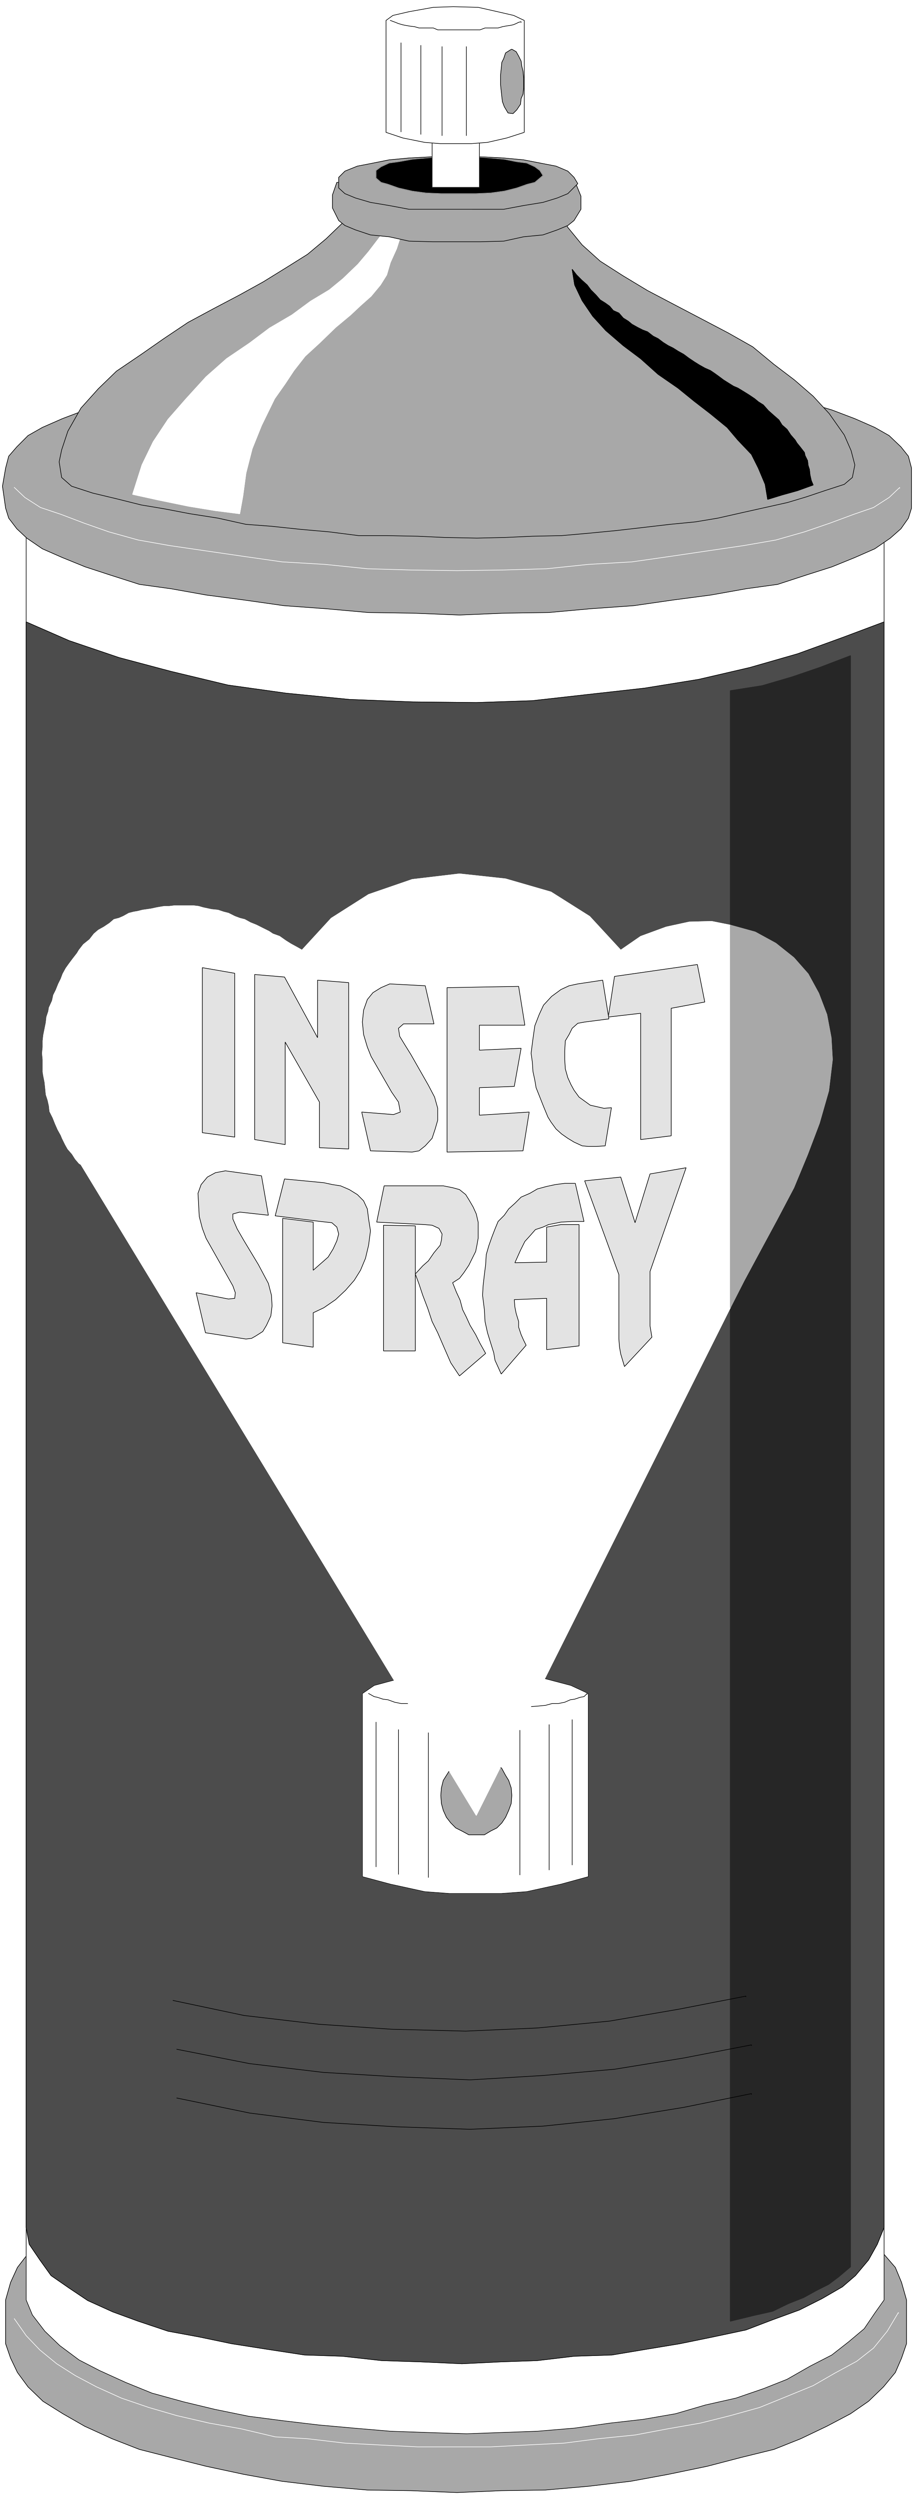 <svg width="1458.802" height="3989.578" viewBox="0 0 1094.102 2992.184" xmlns="http://www.w3.org/2000/svg"><rect x="0" y="0" width="1094.102" height="2992.184" fill="#808080" stroke="none"/><defs><clipPath id="a"><path d="M0 0h1094.102v2993H0Zm0 0"/></clipPath><clipPath id="b"><path d="M0 0h1094.102v2992.184H0Zm0 0"/></clipPath></defs><g clip-path="url(#a)"><path style="fill:#fff;fill-opacity:1;fill-rule:nonzero;stroke:none" d="M0 2992.184h1094.102V-.961H0Zm0 0"/></g><g clip-path="url(#b)"><path style="fill:#fff;fill-opacity:1;fill-rule:evenodd;stroke:#fff;stroke-width:.14;stroke-linecap:square;stroke-linejoin:bevel;stroke-miterlimit:10;stroke-opacity:1" d="M0 .5h210V575H0Zm0 0" transform="matrix(5.21 0 0 -5.21 0 2994.79)"/></g><path style="fill:#a8a8a8;fill-opacity:1;fill-rule:evenodd;stroke:#a8a8a8;stroke-width:.14;stroke-linecap:square;stroke-linejoin:bevel;stroke-miterlimit:10;stroke-opacity:1" d="M208.28 43.59v2.87l-1.14 4.02-1.43 3.45-2.72 3.16-3.43 3.16-4.15 3.01-5.44 3.02-6.01 2.73-6.15 2.15-7.58 2.59-7.72 1.58-9.02 2.15-8.58 1.15-10.01 1.15-9.59.58-10.15.57H94.41l-10.01-.57-9.73-.58-9.87-1.15-8.72-1.15-8.73-2.15-8.01-1.58-7.3-2.59-6.29-2.15-6.29-2.73-5.01-3.02-4.58-3.01-3.43-3.16-2.43-3.16-1.58-3.45-1.14-4.02V36.41l1.14-3.31 1.58-3.3 2.43-3.3 3.43-3.31 4.58-2.87 5.01-2.87 6.29-2.87 6.29-2.45 7.3-1.86 8.01-2.01 8.73-1.87 8.72-1.58 9.59-1.15L84.4 2.8l10.01-.15L105 2.22l10.16.43 10.15.15 9.87.86 9.73 1.15 8.58 1.58 9.02 1.87 7.72 2.01 7.58 1.86 6.15 2.45 6.01 2.87 5.44 2.87 4.15 2.87 3.43 3.31 2.72 3.3 1.43 3.3 1.14 3.31zm0 0" transform="matrix(5.21 0 0 -5.21 0 2994.79)"/><path style="fill:none;stroke:#000;stroke-width:.14;stroke-linecap:square;stroke-linejoin:bevel;stroke-miterlimit:10;stroke-opacity:1" d="M208.28 43.59v2.87l-1.14 4.02-1.43 3.45-2.72 3.16-3.43 3.16-4.15 3.01-5.44 3.02-6.01 2.73-6.15 2.15-7.58 2.59-7.72 1.58-9.02 2.15-8.58 1.15-10.01 1.15-9.59.58-10.15.57H94.41l-10.01-.57-9.73-.58-9.87-1.15-8.72-1.15-8.73-2.15-8.01-1.58-7.3-2.59-6.29-2.15-6.29-2.73-5.01-3.02-4.58-3.01-3.43-3.16-2.43-3.16-1.58-3.45-1.14-4.02V36.41l1.14-3.31 1.58-3.3 2.43-3.3 3.43-3.31 4.58-2.87 5.01-2.87 6.29-2.87 6.29-2.45 7.3-1.86 8.01-2.01 8.73-1.87 8.72-1.58 9.59-1.15L84.4 2.8l10.01-.15L105 2.22l10.16.43 10.15.15 9.87.86 9.73 1.15 8.58 1.58 9.02 1.87 7.72 2.01 7.58 1.86 6.15 2.45 6.01 2.87 5.44 2.87 4.15 2.87 3.43 3.31 2.72 3.3 1.43 3.3 1.14 3.31zm0 0" transform="matrix(5.21 0 0 -5.21 0 2994.79)"/><path style="fill:#fff;fill-opacity:1;fill-rule:evenodd;stroke:#fff;stroke-width:.14;stroke-linecap:square;stroke-linejoin:bevel;stroke-miterlimit:10;stroke-opacity:1" d="M6.01 463.12h197.12V46.46l-2.14-3.02-2.43-3.59-3.58-3.01-3.86-3.02-5.01-2.58-5.29-3.02-5.44-2.15-6.29-2.16-7.01-1.58-6.87-2.01-7.44-1.29-7.58-.86-8.15-1.15-8.59-.72-8.15-.29-8.15-.29-9.02.29-8.44.29-8.44.72-8.01.72-8.44 1-7.72 1.01-7.73 1.58-7.15 1.72-7.3 2.01-6 2.44-6.01 2.73-4.72 2.44-4.44 3.31-3.43 3.3-2.86 3.73-1.43 3.45zm0 0" transform="matrix(5.21 0 0 -5.21 0 2994.79)"/><path style="fill:none;stroke:#000;stroke-width:.14;stroke-linecap:square;stroke-linejoin:bevel;stroke-miterlimit:10;stroke-opacity:1" d="M6.01 463.12h197.12V46.46l-2.14-3.02-2.43-3.59-3.58-3.01-3.86-3.02-5.01-2.58-5.29-3.02-5.44-2.15-6.29-2.16-7.01-1.58-6.87-2.01-7.44-1.29-7.58-.86-8.15-1.15-8.59-.72-8.15-.29-8.15-.29-9.02.29-8.44.29-8.44.72-8.01.72-8.44 1-7.72 1.01-7.73 1.58-7.15 1.72-7.3 2.01-6 2.44-6.01 2.73-4.72 2.44-4.44 3.31-3.43 3.3-2.86 3.73-1.43 3.45zm0 0" transform="matrix(5.21 0 0 -5.21 0 2994.79)"/><path style="fill:#4c4c4c;fill-opacity:1;fill-rule:evenodd;stroke:#4c4c4c;stroke-width:.14;stroke-linecap:square;stroke-linejoin:bevel;stroke-miterlimit:10;stroke-opacity:1" d="m6.01 431.95 9.87-4.31 11.44-3.88 11.88-3.16 13.16-3.16 13.3-1.86 14.59-1.44 14.59-.57 14.59-.15 12.88.43 12.87 1.44 12.88 1.44 12.44 2.01 11.73 2.72 11.02 3.16 10.3 3.74 9.58 3.59V63.12l-1.57-3.88-2-3.59-3.01-3.59-3-2.58-4.72-2.73-5.15-2.59-6.3-2.3-6-2.29-7.44-1.58-7.73-1.58-7.87-1.3-7.72-1.29-8.73-.29-8.44-1-8.44-.29-8.87-.43-9.44.43-9.01.29-9.01 1-8.73.29-8.44 1.29-8.29 1.3-7.59 1.58-7.01 1.29-6.86 2.3-5.87 2.15-5.72 2.59-4.29 2.87-4.15 2.87-2.57 3.59-2.44 3.59-.71 3.88zm0 0" transform="matrix(5.21 0 0 -5.21 0 2994.79)"/><path style="fill:none;stroke:#000;stroke-width:.14;stroke-linecap:square;stroke-linejoin:bevel;stroke-miterlimit:10;stroke-opacity:1" d="m6.01 431.95 9.87-4.31 11.44-3.88 11.88-3.16 13.16-3.16 13.3-1.86 14.59-1.44 14.59-.57 14.59-.15 12.88.43 12.87 1.44 12.88 1.44 12.44 2.01 11.73 2.72 11.02 3.16 10.3 3.74 9.58 3.59V63.12l-1.57-3.88-2-3.59-3.01-3.59-3-2.58-4.72-2.73-5.15-2.59-6.3-2.3-6-2.29-7.44-1.58-7.73-1.58-7.87-1.3-7.72-1.29-8.73-.29-8.44-1-8.44-.29-8.87-.43-9.44.43-9.01.29-9.01 1-8.73.29-8.44 1.29-8.29 1.3-7.59 1.58-7.01 1.29-6.86 2.3-5.87 2.15-5.72 2.59-4.29 2.87-4.15 2.87-2.57 3.59-2.44 3.59-.71 3.88zm0 0" transform="matrix(5.21 0 0 -5.21 0 2994.79)"/><path style="fill:#262626;fill-opacity:1;fill-rule:evenodd;stroke:#262626;stroke-width:.14;stroke-linecap:square;stroke-linejoin:bevel;stroke-miterlimit:10;stroke-opacity:1" d="m167.8 416.15 7.3 1.15 6.86 2.01 6.3 2.15 7.15 2.73V54.07l-2.72-2.3-2.29-1.72-2.86-1.44-2.86-1.58-3.58-1.43-3.57-1.73-4.44-1-5.29-1.29zm0 0" transform="matrix(5.21 0 0 -5.21 0 2994.79)"/><path style="fill:none;stroke:#262626;stroke-width:.14;stroke-linecap:square;stroke-linejoin:bevel;stroke-miterlimit:10;stroke-opacity:1" d="m167.8 416.15 7.3 1.15 6.86 2.01 6.3 2.15 7.15 2.73V54.07l-2.72-2.3-2.29-1.72-2.86-1.44-2.86-1.58-3.58-1.43-3.57-1.73-4.44-1-5.29-1.29zm0 0" transform="matrix(5.21 0 0 -5.21 0 2994.79)"/><path style="fill:#fff;fill-opacity:1;fill-rule:evenodd;stroke:#fff;stroke-width:.14;stroke-linecap:square;stroke-linejoin:bevel;stroke-miterlimit:10;stroke-opacity:1" d="m83.26 185.78 2.71 1.86 5.87 1.58 9.01 1.58 7.73.43 8.87-.43 7.72-1.58 6.01-1.58 4-1.86v-42.09l-6.29-1.72-7.87-1.72-5.86-.43h-11.88l-5.72.43-7.87 1.72-6.43 1.72zm0 0" transform="matrix(5.21 0 0 -5.21 0 2994.79)"/><path style="fill:none;stroke:#000;stroke-width:.14;stroke-linecap:square;stroke-linejoin:bevel;stroke-miterlimit:10;stroke-opacity:1" d="m83.26 185.78 2.71 1.86 5.87 1.58 9.01 1.58 7.73.43 8.87-.43 7.72-1.58 6.01-1.58 4-1.86v-42.09l-6.29-1.72-7.87-1.72-5.86-.43h-11.88l-5.72.43-7.87 1.72-6.43 1.72zm0 0" transform="matrix(5.21 0 0 -5.21 0 2994.79)"/><path style="fill:none;stroke:#000;stroke-width:.14;stroke-linecap:square;stroke-linejoin:bevel;stroke-miterlimit:10;stroke-opacity:1" d="m84.69 185.78 1.28-.72.72-.15 1.29-.43 1.14-.14 1.57-.57 1.44-.29h1.71l1.72-.43 1.57-.15 1.86-.14 1.86-.29h1.86l2-.14h11.73l1.72.14h2l1.72.29 1.86.14 1.57.15 1.58.43h1.43l1.43.29 1.29.57 1 .14 1.28.43.86.15.72.72v-.15" transform="matrix(5.21 0 0 -5.21 0 2994.79)"/><path style="fill:#a8a8a8;fill-opacity:1;fill-rule:evenodd;stroke:#a8a8a8;stroke-width:.14;stroke-linecap:square;stroke-linejoin:bevel;stroke-miterlimit:10;stroke-opacity:1" d="m109.58 171.13 1.71-.29 1.43-.43 1.44-.72 1.14-1.15.86-1.58.71-1.15.58-1.72.14-1.72-.14-1.87-.58-1.58-.71-1.58-.86-1.29-1.14-1.15-1.44-.72-1.43-.86h-3.57l-1.58.86-1.43.72-1.14 1.15-1 1.29-.72 1.58-.43 1.58-.14 1.87.14 1.72.43 1.72.72 1.15 1 1.58 1.14 1.15 1.43.72 1.58.43zm0 0" transform="matrix(5.21 0 0 -5.21 0 2994.79)"/><path style="fill:none;stroke:#000;stroke-width:.14;stroke-linecap:square;stroke-linejoin:bevel;stroke-miterlimit:10;stroke-opacity:1" d="m109.58 171.13 1.71-.29 1.43-.43 1.44-.72 1.14-1.15.86-1.58.71-1.15.58-1.72.14-1.72-.14-1.87-.58-1.58-.71-1.58-.86-1.29-1.14-1.15-1.44-.72-1.43-.86h-3.57l-1.58.86-1.43.72-1.14 1.15-1 1.29-.72 1.58-.43 1.58-.14 1.87.14 1.72.43 1.72.72 1.15 1 1.58 1.14 1.15 1.43.72 1.58.43zm0 0" transform="matrix(5.21 0 0 -5.21 0 2994.79)"/><path style="fill:#fff;fill-opacity:1;fill-rule:evenodd;stroke:#fff;stroke-width:.14;stroke-linecap:square;stroke-linejoin:bevel;stroke-miterlimit:10;stroke-opacity:1" d="m18.6 307.28 90.83-149.51 58.37 116.62 5.01 13.5v70.24l-5.01 4.16-4.29.86-5.15-.14-5.29-1.15-5.87-2.15-4.58-3.16-7.15 7.75-8.87 5.6-10.44 3.02-10.59 1.15-10.87-1.29-10.01-3.45-8.59-5.46-6.72-7.32-1 .57-1.57.86-1.15.72-1.43 1.01-1.57.57-.86.58-1.43.71-1.43.72-1.43.58-1.29.71-1.15.29-1.14.43-1.43.72-1.14.29-1.29.43-1.43.14-.72.15-1.29.28-1 .29-1.14.14h-4.44l-1.14-.14h-1.14l-.86-.14-.86-.15-1.29-.28-1-.15-1-.14-1.15-.29-.85-.14-1.15-.29-1.29-.72-1-.43-1.14-.29-1-.86-1.29-.86-1.29-.72-1-.86-1-1.29-1.43-1.15-1-1.29-.43-.72-1-1.29-.86-1.15-.72-1.01-.71-1.29-.43-1.15-.57-1.15-.58-1.44-.57-1.14-.28-1.3-.72-1.58-.14-.86-.43-1.29-.14-1.29-.29-1.44-.29-1.44-.14-1.29v-1.44l-.14-1.43.14-1.44v-2.87l.14-.86.29-1.44.14-1.29.15-1.58.42-1.29.29-1.3.14-1.29.72-1.44.57-1.43.57-1.29.72-1.3.29-.71.71-1.44.57-1.01 1-1.15.72-1.14.86-1.01zm0 0" transform="matrix(5.21 0 0 -5.21 0 2994.79)"/><path style="fill:none;stroke:#fff;stroke-width:.14;stroke-linecap:square;stroke-linejoin:bevel;stroke-miterlimit:10;stroke-opacity:1" d="m18.6 307.28 90.83-149.51 58.37 116.62 5.01 13.5v70.24l-5.01 4.16-4.29.86-5.15-.14-5.29-1.15-5.87-2.15-4.58-3.16-7.15 7.75-8.87 5.6-10.44 3.02-10.59 1.15-10.87-1.29-10.01-3.45-8.59-5.46-6.72-7.32-1 .57-1.57.86-1.15.72-1.43 1.01-1.57.57-.86.58-1.43.71-1.43.72-1.43.58-1.29.71-1.15.29-1.14.43-1.43.72-1.14.29-1.29.43-1.43.14-.72.15-1.29.28-1 .29-1.14.14h-4.44l-1.14-.14h-1.14l-.86-.14-.86-.15-1.29-.28-1-.15-1-.14-1.15-.29-.85-.14-1.15-.29-1.29-.72-1-.43-1.14-.29-1-.86-1.29-.86-1.29-.72-1-.86-1-1.29-1.43-1.15-1-1.29-.43-.72-1-1.29-.86-1.15-.72-1.01-.71-1.29-.43-1.15-.57-1.15-.58-1.44-.57-1.14-.28-1.3-.72-1.58-.14-.86-.43-1.29-.14-1.29-.29-1.44-.29-1.44-.14-1.29v-1.44l-.14-1.43.14-1.44v-2.87l.14-.86.29-1.44.14-1.29.15-1.58.42-1.29.29-1.3.14-1.29.72-1.44.57-1.43.57-1.29.72-1.3.29-.71.71-1.44.57-1.01 1-1.15.72-1.14.86-1.01zm0 0" transform="matrix(5.21 0 0 -5.21 0 2994.79)"/><path style="fill:#a8a8a8;fill-opacity:1;fill-rule:evenodd;stroke:#a8a8a8;stroke-width:.14;stroke-linecap:square;stroke-linejoin:bevel;stroke-miterlimit:10;stroke-opacity:1" d="M167.8 274.39v87.9l5.72-1.58 4.72-2.58 4.15-3.31 3.29-3.73 2.43-4.45 1.86-4.89 1-5.31.29-5.03-.86-7.18-2.14-7.47-2.72-7.18-3.15-7.61-3.86-7.33-3.72-6.89-3.86-7.18zm0 0" transform="matrix(5.21 0 0 -5.21 0 2994.79)"/><path style="fill:none;stroke:#a8a8a8;stroke-width:.14;stroke-linecap:square;stroke-linejoin:bevel;stroke-miterlimit:10;stroke-opacity:1" d="M167.8 274.39v87.9l5.72-1.58 4.72-2.58 4.15-3.31 3.29-3.73 2.43-4.45 1.86-4.89 1-5.31.29-5.03-.86-7.18-2.14-7.47-2.72-7.18-3.15-7.61-3.86-7.33-3.72-6.89-3.86-7.18zm0 0" transform="matrix(5.21 0 0 -5.21 0 2994.79)"/><path style="fill:#e3e3e3;fill-opacity:1;fill-rule:evenodd;stroke:#e3e3e3;stroke-width:.14;stroke-linecap:square;stroke-linejoin:bevel;stroke-miterlimit:10;stroke-opacity:1" d="m142.19 282.01-7.86 21.54 8.29.86 3.29-10.48 3.44 11.2 8.29 1.43-8.29-23.84v-12.49l.43-2.59-6.3-6.75-.43 1.44-.43 1.43-.28 1.58-.15 1.87zm0 0" transform="matrix(5.21 0 0 -5.21 0 2994.79)"/><path style="fill:none;stroke:#000;stroke-width:.14;stroke-linecap:square;stroke-linejoin:bevel;stroke-miterlimit:10;stroke-opacity:1" d="m142.19 282.01-7.86 21.54 8.29.86 3.29-10.48 3.44 11.2 8.29 1.43-8.29-23.84v-12.49l.43-2.59-6.3-6.75-.43 1.44-.43 1.43-.28 1.58-.15 1.87zm0 0" transform="matrix(5.21 0 0 -5.21 0 2994.79)"/><path style="fill:#e3e3e3;fill-opacity:1;fill-rule:evenodd;stroke:#e3e3e3;stroke-width:.14;stroke-linecap:square;stroke-linejoin:bevel;stroke-miterlimit:10;stroke-opacity:1" d="m115.16 259.17-.58 1.29-.85 1.87-.29 1.72-.72 2.3-.71 2.3-.57 2.58-.15 2.73-.42 3.31.14 2.29.28 2.45.29 2.29.14 2.3.58 2.01.71 2.01.72 1.87.71 1.72 1.43 1.44 1 1.44 1.43 1.29 1.43 1.43 2.01.87 1.71 1 2.15.58 2 .43 2.15.28h2.43l2-8.76h-2.72l-2.57-.14-2.86-.57-1.29-.58-1.72-.57-1.14-1.3-1.29-1.43-1-2.01-1.29-2.88 7.3.15v8.04l3.29.58h4.15v-27.87l-7.44-.86v11.78l-7.44-.29.14-1.72.29-1.44.57-1.87v-1.29l.57-1.72.58-1.3.57-1.14zm0 0" transform="matrix(5.21 0 0 -5.21 0 2994.79)"/><path style="fill:none;stroke:#000;stroke-width:.14;stroke-linecap:square;stroke-linejoin:bevel;stroke-miterlimit:10;stroke-opacity:1" d="m115.16 259.17-.58 1.29-.85 1.87-.29 1.72-.72 2.3-.71 2.3-.57 2.58-.15 2.73-.42 3.31.14 2.29.28 2.45.29 2.29.14 2.3.58 2.01.71 2.01.72 1.87.71 1.72 1.43 1.44 1 1.44 1.43 1.29 1.43 1.43 2.01.87 1.71 1 2.15.58 2 .43 2.15.28h2.43l2-8.76h-2.72l-2.57-.14-2.86-.57-1.29-.58-1.72-.57-1.14-1.3-1.29-1.43-1-2.01-1.29-2.88 7.3.15v8.04l3.29.58h4.15v-27.87l-7.44-.86v11.78l-7.44-.29.14-1.72.29-1.44.57-1.87v-1.29l.57-1.72.58-1.3.57-1.14zm0 0" transform="matrix(5.21 0 0 -5.21 0 2994.79)"/><path style="fill:#e3e3e3;fill-opacity:1;fill-rule:evenodd;stroke:#e3e3e3;stroke-width:.14;stroke-linecap:square;stroke-linejoin:bevel;stroke-miterlimit:10;stroke-opacity:1" d="m86.55 294.07 1.71 8.33h13.59l2.15-.43 1.57-.43 1.43-1.15.72-1.15 1-1.72.71-1.58.43-1.87v-3.73l-.28-1.58-.29-1.44-.86-1.72-.71-1.44-1.15-1.72-1-1.3-1.57-1 .86-2.16.86-1.86.57-2.16.86-1.72.85-1.87 1.29-2.15 1-2.01 1.29-2.3-6.01-5.17-2 3.01-1.57 3.59-1.43 3.31-1.29 2.58-1 3.02-1.15 3.02-.86 2.58-.85 2.3 1.71 1.87 1.29 1.14 1.29 1.87 1.43 1.73.28 1.14.15 1.44-.72 1.29-1.57.72-1.72.15zm0 0" transform="matrix(5.21 0 0 -5.21 0 2994.79)"/><path style="fill:none;stroke:#000;stroke-width:.14;stroke-linecap:square;stroke-linejoin:bevel;stroke-miterlimit:10;stroke-opacity:1" d="m86.55 294.07 1.71 8.33h13.59l2.15-.43 1.57-.43 1.43-1.15.72-1.15 1-1.72.71-1.58.43-1.87v-3.73l-.28-1.58-.29-1.44-.86-1.72-.71-1.44-1.15-1.72-1-1.3-1.57-1 .86-2.16.86-1.86.57-2.16.86-1.72.85-1.87 1.29-2.15 1-2.01 1.29-2.3-6.01-5.17-2 3.01-1.57 3.59-1.43 3.31-1.29 2.58-1 3.02-1.15 3.02-.86 2.58-.85 2.3 1.71 1.87 1.29 1.14 1.29 1.87 1.43 1.73.28 1.14.15 1.44-.72 1.29-1.57.72-1.72.15zm0 0" transform="matrix(5.21 0 0 -5.21 0 2994.79)"/><path style="fill:#e3e3e3;fill-opacity:1;fill-rule:evenodd;stroke:#e3e3e3;stroke-width:.14;stroke-linecap:square;stroke-linejoin:bevel;stroke-miterlimit:10;stroke-opacity:1" d="M88.12 264.48v28.87l7.3-.14v-28.73Zm0 0" transform="matrix(5.21 0 0 -5.21 0 2994.79)"/><path style="fill:none;stroke:#000;stroke-width:.14;stroke-linecap:square;stroke-linejoin:bevel;stroke-miterlimit:10;stroke-opacity:1" d="M88.12 264.48v28.87l7.3-.14v-28.73Zm0 0" transform="matrix(5.21 0 0 -5.21 0 2994.79)"/><path style="fill:#e3e3e3;fill-opacity:1;fill-rule:evenodd;stroke:#e3e3e3;stroke-width:.14;stroke-linecap:square;stroke-linejoin:bevel;stroke-miterlimit:10;stroke-opacity:1" d="M64.95 266.35v28.58l7.01-.86v-11.06l3.43 3.02 1.14 1.86.86 1.87.43 1.58-.43 1.58-1.14 1.01-2.58.28-10.44 1.3 2.14 8.47 9.02-.86 2-.43 1.86-.29 2-.86 1.86-1.15 1.43-1.44.86-1.86.29-2.3.43-2.73-.43-3.3-.72-3.02-1.14-2.73-1.43-2.3-2.01-2.3-2.29-2.15-2.71-1.87-2.43-1.15v-7.9zm0 0" transform="matrix(5.21 0 0 -5.21 0 2994.79)"/><path style="fill:none;stroke:#000;stroke-width:.14;stroke-linecap:square;stroke-linejoin:bevel;stroke-miterlimit:10;stroke-opacity:1" d="M64.95 266.35v28.58l7.01-.86v-11.06l3.43 3.02 1.14 1.86.86 1.87.43 1.58-.43 1.58-1.14 1.01-2.58.28-10.44 1.3 2.14 8.47 9.02-.86 2-.43 1.86-.29 2-.86 1.86-1.15 1.43-1.44.86-1.86.29-2.3.43-2.73-.43-3.3-.72-3.02-1.14-2.73-1.43-2.3-2.01-2.3-2.29-2.15-2.71-1.87-2.43-1.15v-7.9zm0 0" transform="matrix(5.21 0 0 -5.21 0 2994.79)"/><path style="fill:#e3e3e3;fill-opacity:1;fill-rule:evenodd;stroke:#e3e3e3;stroke-width:.14;stroke-linecap:square;stroke-linejoin:bevel;stroke-miterlimit:10;stroke-opacity:1" d="m45.06 277.84 7.44-1.44 1.43.15.14 1.29-.57 1.58-1.29 2.3-4.86 8.62-.86 2.29-.71 2.73-.15 2.73-.14 2.59.72 2.01 1.43 1.72 1.86 1.01 2.28.43 8.3-1.15 1.58-9.05-6.59.72-1.57-.43v-1.15l1-2.3 1.58-2.73 3.29-5.46 2.29-4.31.71-2.72.14-2.45-.28-2.29-1-2.16-.86-1.43-1.58-1.01-1-.57-1.28-.15-9.3 1.44zm0 0" transform="matrix(5.21 0 0 -5.21 0 2994.79)"/><path style="fill:none;stroke:#000;stroke-width:.14;stroke-linecap:square;stroke-linejoin:bevel;stroke-miterlimit:10;stroke-opacity:1" d="m45.06 277.84 7.44-1.44 1.43.15.14 1.29-.57 1.58-1.29 2.3-4.86 8.62-.86 2.29-.71 2.73-.15 2.73-.14 2.59.72 2.01 1.43 1.72 1.86 1.01 2.28.43 8.3-1.15 1.58-9.05-6.59.72-1.57-.43v-1.15l1-2.3 1.58-2.73 3.29-5.46 2.29-4.31.71-2.72.14-2.45-.28-2.29-1-2.16-.86-1.43-1.58-1.01-1-.57-1.28-.15-9.3 1.44zm0 0" transform="matrix(5.21 0 0 -5.21 0 2994.79)"/><path style="fill:#e3e3e3;fill-opacity:1;fill-rule:evenodd;stroke:#e3e3e3;stroke-width:.14;stroke-linecap:square;stroke-linejoin:bevel;stroke-miterlimit:10;stroke-opacity:1" d="M147.2 313.03v29.01l-7.44-.86 1.43 9.33 19.03 2.73 1.71-8.61-7.72-1.44v-29.3zm0 0" transform="matrix(5.21 0 0 -5.21 0 2994.79)"/><path style="fill:none;stroke:#000;stroke-width:.14;stroke-linecap:square;stroke-linejoin:bevel;stroke-miterlimit:10;stroke-opacity:1" d="M147.2 313.03v29.01l-7.44-.86 1.43 9.33 19.03 2.73 1.71-8.61-7.72-1.44v-29.3zm0 0" transform="matrix(5.21 0 0 -5.21 0 2994.79)"/><path style="fill:#e3e3e3;fill-opacity:1;fill-rule:evenodd;stroke:#e3e3e3;stroke-width:.14;stroke-linecap:square;stroke-linejoin:bevel;stroke-miterlimit:10;stroke-opacity:1" d="m122.02 332.85.43 3.3.43 3.02 1 2.58 1 2.16 1.86 2.01 2.15 1.58 1.86.86 2 .43 5.72.86 1.43-8.9-5.57-.72-1.58-.29-1.29-1.15-.71-1.43-.86-1.44-.14-2.3v-2.01l.14-2.15.57-2.01.72-1.58.71-1.3 1.15-1.58 2.57-1.86 1.29-.29 1.86-.43 1.72.14-1.43-8.76-2.01-.14h-1.86l-1.43.14-1.86.86-1.43.87-1.43 1-1.28 1.15-1.15 1.58-.71 1.15-1.01 2.44-.85 2.15-.86 2.16-.29 1.72-.43 2.01-.14 2.16zm0 0" transform="matrix(5.21 0 0 -5.21 0 2994.79)"/><path style="fill:none;stroke:#000;stroke-width:.14;stroke-linecap:square;stroke-linejoin:bevel;stroke-miterlimit:10;stroke-opacity:1" d="m122.02 332.85.43 3.3.43 3.02 1 2.58 1 2.16 1.86 2.01 2.15 1.58 1.86.86 2 .43 5.72.86 1.43-8.9-5.57-.72-1.58-.29-1.29-1.15-.71-1.43-.86-1.44-.14-2.3v-2.01l.14-2.15.57-2.01.72-1.58.71-1.3 1.15-1.58 2.57-1.86 1.29-.29 1.86-.43 1.72.14-1.43-8.76-2.01-.14h-1.86l-1.43.14-1.86.86-1.43.87-1.43 1-1.28 1.15-1.15 1.58-.71 1.15-1.01 2.44-.85 2.15-.86 2.16-.29 1.72-.43 2.01-.14 2.16zm0 0" transform="matrix(5.21 0 0 -5.21 0 2994.79)"/><path style="fill:#e3e3e3;fill-opacity:1;fill-rule:evenodd;stroke:#e3e3e3;stroke-width:.14;stroke-linecap:square;stroke-linejoin:bevel;stroke-miterlimit:10;stroke-opacity:1" d="M102.71 310.16v37.77l16.45.29 1.43-8.91h-10.44v-5.74l9.58.43-1.57-8.76-8.01-.29v-6.32l11.44.72-1.43-8.91zm0 0" transform="matrix(5.21 0 0 -5.21 0 2994.79)"/><path style="fill:none;stroke:#000;stroke-width:.14;stroke-linecap:square;stroke-linejoin:bevel;stroke-miterlimit:10;stroke-opacity:1" d="M102.71 310.16v37.77l16.45.29 1.43-8.91h-10.44v-5.74l9.58.43-1.57-8.76-8.01-.29v-6.32l11.44.72-1.43-8.91zm0 0" transform="matrix(5.21 0 0 -5.21 0 2994.79)"/><path style="fill:#e3e3e3;fill-opacity:1;fill-rule:evenodd;stroke:#e3e3e3;stroke-width:.14;stroke-linecap:square;stroke-linejoin:bevel;stroke-miterlimit:10;stroke-opacity:1" d="m83.11 319.35 7.3-.58 1.57.58-.43 2.3-1.57 2.29-4.72 8.19-.86 2.15-.86 2.88-.28 2.87.28 2.73.86 2.44 1.29 1.58 1.86 1.15 2 .86 8.15-.43 2.01-8.76H92.7l-1.15-1.01.29-1.86 1.14-1.87 1.43-2.3 4.01-7.04 1.43-2.73.72-2.58v-2.73l-.58-2.01-.71-2.15-1.58-1.73-1.43-1.15-1.57-.28-9.58.28zm0 0" transform="matrix(5.21 0 0 -5.21 0 2994.79)"/><path style="fill:none;stroke:#000;stroke-width:.14;stroke-linecap:square;stroke-linejoin:bevel;stroke-miterlimit:10;stroke-opacity:1" d="m83.11 319.35 7.3-.58 1.57.58-.43 2.3-1.57 2.29-4.72 8.19-.86 2.15-.86 2.88-.28 2.87.28 2.73.86 2.44 1.29 1.58 1.86 1.15 2 .86 8.15-.43 2.01-8.76H92.7l-1.15-1.01.29-1.86 1.14-1.87 1.43-2.3 4.01-7.04 1.43-2.73.72-2.58v-2.73l-.58-2.01-.71-2.15-1.58-1.73-1.43-1.15-1.57-.28-9.58.28zm0 0" transform="matrix(5.21 0 0 -5.21 0 2994.79)"/><path style="fill:#e3e3e3;fill-opacity:1;fill-rule:evenodd;stroke:#e3e3e3;stroke-width:.14;stroke-linecap:square;stroke-linejoin:bevel;stroke-miterlimit:10;stroke-opacity:1" d="M58.51 313.03v37.92l6.86-.58 7.59-13.93v13.21l7.15-.57v-38.21l-6.72.29v10.49l-7.87 13.78v-23.55zm0 0" transform="matrix(5.21 0 0 -5.21 0 2994.79)"/><path style="fill:none;stroke:#000;stroke-width:.14;stroke-linecap:square;stroke-linejoin:bevel;stroke-miterlimit:10;stroke-opacity:1" d="M58.51 313.03v37.92l6.86-.58 7.59-13.93v13.21l7.15-.57v-38.21l-6.72.29v10.49l-7.87 13.78v-23.55zm0 0" transform="matrix(5.21 0 0 -5.21 0 2994.79)"/><path style="fill:#e3e3e3;fill-opacity:1;fill-rule:evenodd;stroke:#e3e3e3;stroke-width:.14;stroke-linecap:square;stroke-linejoin:bevel;stroke-miterlimit:10;stroke-opacity:1" d="M46.49 314.61v37.91l7.44-1.29V313.6zm0 0" transform="matrix(5.21 0 0 -5.21 0 2994.79)"/><path style="fill:none;stroke:#000;stroke-width:.14;stroke-linecap:square;stroke-linejoin:bevel;stroke-miterlimit:10;stroke-opacity:1" d="M46.49 314.61v37.91l7.44-1.29V313.6zm79.68-136.01v-33.33m-6.72 32.03v-33.17m12.01 35.61v-33.32M86.4 179.17v-33.18m5.15 31.46v-33.18m6.87 32.46v-33.18m-58.65-28.29 16.31-3.45 17.16-2.01 16.74-1.15 17.02-.43 16.45.72 16.6 1.58 15.88 2.73 15.45 3.01v-.14M40.63 104.05l16.73-3.3 16.88-2.01 16.88-1.01 16.88-.71 16.74 1 16.45 1.44 15.88 2.58 15.59 3.02v-.14M40.63 92.85l16.73-3.45 16.88-2.15 16.88-1.01 16.88-.57 16.74.72 16.45 1.72 15.88 2.59 15.59 3.16v-.15" transform="matrix(5.21 0 0 -5.21 0 2994.79)"/><path style="fill:#a8a8a8;fill-opacity:1;fill-rule:evenodd;stroke:#a8a8a8;stroke-width:.14;stroke-linecap:square;stroke-linejoin:bevel;stroke-miterlimit:10;stroke-opacity:1" d="M209.43 463.12v4.16l-.72 2.73-1.71 2.15-2.72 2.59-3.29 1.87-4.58 2.01-5.29 2.01-6.3 1.87-6.15 1.29-7.29 1.72-8.01 1.29-9.16 1.44-8.58.58-10.02.86-9.58.43-10.16.28H94.84l-10.15-.28-9.73-.43-9.73-.86-8.72-.58-9.16-1.44-7.58-1.43-7.73-1.58-6.15-1.29-6.29-1.87-5.29-2.01-4.58-2.01-3.29-1.87-2.58-2.59L2 470.01l-.71-2.73-.72-4.16.72-5.03.71-2.3 1.86-2.44 2.29-2.15 3.58-2.45 4.58-2.01 5.29-2.15 5.72-1.87 6.72-2.15 7.3-1.01 8.01-1.43 8.73-1.15 9.15-1.3 9.73-.71 9.73-.87 10.15-.14 10.73-.43 10.3.43 10.16.14 9.58.87 10.02.71 9.01 1.3 8.73 1.15 8.01 1.43 7.29 1.01 6.58 2.15 5.87 1.87 5.29 2.15 4.58 2.01 3.57 2.45 2.44 2.15 1.71 2.44.72 2.3zm0 0" transform="matrix(5.21 0 0 -5.21 0 2994.79)"/><path style="fill:none;stroke:#000;stroke-width:.14;stroke-linecap:square;stroke-linejoin:bevel;stroke-miterlimit:10;stroke-opacity:1" d="M209.43 463.12v4.16l-.72 2.73-1.71 2.15-2.72 2.59-3.29 1.87-4.58 2.01-5.29 2.01-6.3 1.87-6.15 1.29-7.29 1.72-8.01 1.29-9.16 1.44-8.58.58-10.02.86-9.58.43-10.16.28H94.84l-10.15-.28-9.73-.43-9.73-.86-8.72-.58-9.16-1.44-7.58-1.43-7.73-1.58-6.15-1.29-6.29-1.87-5.29-2.01-4.58-2.01-3.29-1.87-2.58-2.59L2 470.01l-.71-2.73-.72-4.16.72-5.03.71-2.3 1.86-2.44 2.29-2.15 3.58-2.45 4.58-2.01 5.29-2.15 5.72-1.87 6.72-2.15 7.3-1.01 8.01-1.43 8.73-1.15 9.15-1.3 9.73-.71 9.73-.87 10.15-.14 10.73-.43 10.3.43 10.16.14 9.58.87 10.02.71 9.01 1.3 8.73 1.15 8.01 1.43 7.29 1.01 6.58 2.15 5.87 1.87 5.29 2.15 4.58 2.01 3.57 2.45 2.44 2.15 1.71 2.44.72 2.3zm0 0" transform="matrix(5.21 0 0 -5.21 0 2994.79)"/><path style="fill:#a8a8a8;fill-opacity:1;fill-rule:evenodd;stroke:#a8a8a8;stroke-width:.14;stroke-linecap:square;stroke-linejoin:bevel;stroke-miterlimit:10;stroke-opacity:1" d="m14.16 465.13 2.29-2.01 4.86-1.58 5.44-1.3 5.72-1.43 5.15-.86 6.01-1.15 6.44-1.01 6.44-1.43 5.86-.44 6.72-.71 6.58-.58 6.73-.86h6.44l7.15-.14 6.29-.29 7.3-.14 6.29.14 6.44.29 6.72.14 6.44.57 6.01.58 6.29.72 6.15.72 5.87.57 5.15.86 5.72 1.29 5.15 1.15 5.15 1.15 4.29 1.29 4.29 1.44 4.44 1.44 1.86 1.58.57 2.87-.86 3.3-1.57 3.59-3.44 4.89-3.71 4.02-4.3 3.73-4.72 3.59-4.86 4.02-5.58 3.16-6.01 3.16-6.58 3.45-6.01 3.16-5.72 3.45-5.15 3.3-4.15 3.74-3.29 4.02-2.43 4.45H81.54l-3-3.59-3.58-3.45-4.29-3.59-4.58-2.87-5.58-3.45-5.44-3.01-6-3.16-5.87-3.16-5.58-3.74-5.15-3.59-5.72-3.88-4.15-4.02-4-4.45-3.01-5.31-1.43-4.31-.57-2.73zm0 0" transform="matrix(5.21 0 0 -5.21 0 2994.79)"/><path style="fill:none;stroke:#000;stroke-width:.14;stroke-linecap:square;stroke-linejoin:bevel;stroke-miterlimit:10;stroke-opacity:1" d="m14.16 465.13 2.29-2.01 4.86-1.58 5.44-1.3 5.72-1.43 5.15-.86 6.01-1.15 6.44-1.01 6.44-1.43 5.86-.44 6.72-.71 6.58-.58 6.73-.86h6.44l7.15-.14 6.29-.29 7.3-.14 6.29.14 6.44.29 6.72.14 6.44.57 6.01.58 6.29.72 6.15.72 5.87.57 5.15.86 5.72 1.29 5.15 1.15 5.15 1.15 4.29 1.29 4.29 1.44 4.44 1.44 1.86 1.58.57 2.87-.86 3.3-1.57 3.59-3.44 4.89-3.71 4.02-4.3 3.73-4.72 3.59-4.86 4.02-5.58 3.16-6.01 3.16-6.58 3.45-6.01 3.16-5.72 3.45-5.15 3.3-4.15 3.74-3.29 4.02-2.43 4.45H81.54l-3-3.59-3.58-3.45-4.29-3.59-4.58-2.87-5.58-3.45-5.44-3.01-6-3.16-5.87-3.16-5.58-3.74-5.15-3.59-5.72-3.88-4.15-4.02-4-4.45-3.01-5.31-1.43-4.31-.57-2.73zm0 0" transform="matrix(5.21 0 0 -5.21 0 2994.79)"/><path style="fill:#fff;fill-opacity:1;fill-rule:evenodd;stroke:#fff;stroke-width:.14;stroke-linecap:square;stroke-linejoin:bevel;stroke-miterlimit:10;stroke-opacity:1" d="m87.98 521.28-3.29-4.3-2.44-2.88-3.43-3.3-3.15-2.59-4.29-2.58-4.29-3.16-5.15-3.02-4.58-3.44-5.29-3.59-4.72-4.17-4.58-5.03-4.15-4.74-3.43-5.17-2.57-5.31-2.15-6.75 5.87-1.29 7-1.44 6.16-1.01 5.57-.71.72 4.02.72 5.31 1.43 5.6 2.14 5.32 3.01 6.17 2.43 3.45 2 3.02 2.58 3.3 3.29 3.02 3.71 3.59 3.44 2.87 2.29 2.15 2.43 2.16 2.14 2.58 1.44 2.3.85 2.87 1.43 3.16 1.01 3.16zm0 0" transform="matrix(5.21 0 0 -5.21 0 2994.79)"/><path style="fill:none;stroke:#fff;stroke-width:.14;stroke-linecap:square;stroke-linejoin:bevel;stroke-miterlimit:10;stroke-opacity:1" d="m87.98 521.28-3.29-4.3-2.44-2.88-3.43-3.3-3.15-2.59-4.29-2.58-4.29-3.16-5.15-3.02-4.58-3.44-5.29-3.59-4.72-4.17-4.58-5.03-4.15-4.74-3.43-5.17-2.57-5.31-2.15-6.75 5.87-1.29 7-1.44 6.16-1.01 5.57-.71.72 4.02.72 5.31 1.43 5.6 2.14 5.32 3.01 6.17 2.43 3.45 2 3.02 2.58 3.3 3.29 3.02 3.71 3.59 3.44 2.87 2.29 2.15 2.43 2.16 2.14 2.58 1.44 2.3.85 2.87 1.43 3.16 1.01 3.16zm0 0" transform="matrix(5.21 0 0 -5.21 0 2994.79)"/><path style="fill:none;stroke:#fff;stroke-width:.14;stroke-linecap:square;stroke-linejoin:bevel;stroke-miterlimit:10;stroke-opacity:1" d="m3.29 462.83 2.43-2.3 3.58-2.3 4.72-1.58 5.29-2.01 5.72-2.01 6.73-1.87 7.29-1.29 7.87-1.15 8.87-1.29 9.01-1.29 9.87-.58 9.73-1 10.01-.29 10.59-.14 10.44.14 10.16.29 9.58 1 10.02.58 9.01 1.29 8.73 1.29 7.86 1.15 7.44 1.29 6.58 1.87 5.87 2.01 5.43 2.01 4.58 1.58 3.58 2.3 2.43 2.3v-.14M3.29 42.15l2.72-3.88 3.15-3.3 3.86-3.16 4.29-2.73 4.86-2.58 5.73-2.59 6.29-2.15 6.44-1.87 7.44-1.72 7.29-1.3 7.87-1.86 7.44-.43 8.58-1.01 8.15-.43 8.59-.43h16.73l8.3.43 8.58.43 7.87 1.01 8.44.86 7.58 1.43 7.44 1.3 6.87 1.72 6.72 1.87 6.01 2.44 6.3 2.58 5 2.88 5.01 2.72 3.86 3.02 3.15 3.88 2.57 4.31v-.15" transform="matrix(5.21 0 0 -5.21 0 2994.79)"/><path style="fill:#a8a8a8;fill-opacity:1;fill-rule:evenodd;stroke:#a8a8a8;stroke-width:.14;stroke-linecap:square;stroke-linejoin:bevel;stroke-miterlimit:10;stroke-opacity:1" d="m132.18 532.92 1.29-3.16v-3.02l-1.58-2.58-1.43-1.15-2.43-1.01-3.29-1.15-4.43-.43-4.58-1-5.44-.15H99.56l-5.57.15-4.58 1-4.29.43-3.44 1.15-2.43 1.01-1.43 1.15-1.43 2.87v3.02l1 2.87zm0 0" transform="matrix(5.21 0 0 -5.21 0 2994.79)"/><path style="fill:none;stroke:#000;stroke-width:.14;stroke-linecap:square;stroke-linejoin:bevel;stroke-miterlimit:10;stroke-opacity:1" d="m132.18 532.92 1.29-3.16v-3.02l-1.58-2.58-1.43-1.15-2.43-1.01-3.29-1.15-4.43-.43-4.58-1-5.44-.15H99.56l-5.57.15-4.58 1-4.29.43-3.44 1.15-2.43 1.01-1.43 1.15-1.43 2.87v3.02l1 2.87zm0 0" transform="matrix(5.21 0 0 -5.21 0 2994.79)"/><path style="fill:#a8a8a8;fill-opacity:1;fill-rule:evenodd;stroke:#a8a8a8;stroke-width:.14;stroke-linecap:square;stroke-linejoin:bevel;stroke-miterlimit:10;stroke-opacity:1" d="M104.86 538.81h5.43l5.44-.29 4.58-.43 4.43-.86 3.01-.58 2.71-1.15 1.43-1.43.86-1.44-2.29-2.3-2.43-1-3.29-1.01-4.43-.72-4.58-.86H93.99l-4.58.86-4.29.72-3.44 1.01-2.43 1-1.43 1.3v2.44l1.43 1.43 2.86 1.15 3.01.58 4.29.86 4.58.43 5.57.29zm0 0" transform="matrix(5.21 0 0 -5.21 0 2994.79)"/><path style="fill:none;stroke:#000;stroke-width:.14;stroke-linecap:square;stroke-linejoin:bevel;stroke-miterlimit:10;stroke-opacity:1" d="M104.86 538.81h5.43l5.44-.29 4.58-.43 4.43-.86 3.01-.58 2.71-1.15 1.43-1.43.86-1.44-2.29-2.3-2.43-1-3.29-1.01-4.43-.72-4.58-.86H93.99l-4.58.86-4.29.72-3.44 1.01-2.43 1-1.43 1.3v2.44l1.43 1.43 2.86 1.15 3.01.58 4.29.86 4.58.43 5.57.29zm0 0" transform="matrix(5.21 0 0 -5.21 0 2994.79)"/><path style="fill:#000;fill-opacity:1;fill-rule:evenodd;stroke:#000;stroke-width:.14;stroke-linecap:square;stroke-linejoin:bevel;stroke-miterlimit:10;stroke-opacity:1" d="M105.14 538.81h4.15l3.43-.29 3.15-.29 2.86-.57 2.29-.29 1.86-.86 1.15-.86.71-1.15-1.86-1.58-1.72-.43-2.43-.86-2.86-.72-3.15-.43-3.43-.15h-7.87l-3.57.15-3.15.43-3.15.72-2.43.86-1.57.43-1.15 1v1.73l1.15.86 1.86.86 2.14.29 3.15.57 3.15.29 3.57.29zm0 0" transform="matrix(5.21 0 0 -5.21 0 2994.79)"/><path style="fill:none;stroke:#a8a8a8;stroke-width:.14;stroke-linecap:square;stroke-linejoin:bevel;stroke-miterlimit:10;stroke-opacity:1" d="M105.14 538.81h4.15l3.43-.29 3.15-.29 2.86-.57 2.29-.29 1.86-.86 1.15-.86.71-1.15-1.86-1.58-1.72-.43-2.43-.86-2.86-.72-3.15-.43-3.43-.15h-7.87l-3.57.15-3.15.43-3.15.72-2.43.86-1.57.43-1.15 1v1.73l1.15.86 1.86.86 2.14.29 3.15.57 3.15.29 3.57.29zm0 0" transform="matrix(5.21 0 0 -5.21 0 2994.79)"/><path style="fill:#000;fill-opacity:1;fill-rule:evenodd;stroke:#000;stroke-width:.14;stroke-linecap:square;stroke-linejoin:bevel;stroke-miterlimit:10;stroke-opacity:1" d="m186.83 463.4-.43 1.01-.29 1.29-.14 1.29-.29.87-.14 1.14-.57 1.15-.15.72-1 1.29-.71.87-.43.71-1 1.15-.86 1.3-1.15 1-.71 1.15-1.15 1.01-1.28 1.14-1.15 1.3-1.14.72-.86.71-1.29.87-1.14.71-1.43.87-1.01.43-1.14.71-1.14.72-1.15.86-1 .72-.86.58-1.29.57-1.28.72-1.15.72-1.28.86-1.15.86-1.29.72-1.14.72-1.15.57-1.14.72-1.14.86-1.15.58-1.29 1-1.14.43-1.14.58-1.29.72-.86.71-1.15.72-1 1.15-1.28.57-.86 1.01-1 .72-1.15.72-1 1.15-1.14 1.14-.86 1.15-1.29 1.15-1.14 1.15-1.01 1.29.58-3.59 1.71-3.59 2.44-3.59 3-3.3 4-3.45 4.01-3.01 4.01-3.59 4.57-3.16 3.72-3.02 3.72-2.87 3.86-3.16 2.44-2.88 3.14-3.3 1.58-3.16 1.57-3.73.57-3.45 3.29 1.01 3.58 1zm0 0" transform="matrix(5.21 0 0 -5.21 0 2994.79)"/><path style="fill:none;stroke:#000;stroke-width:.14;stroke-linecap:square;stroke-linejoin:bevel;stroke-miterlimit:10;stroke-opacity:1" d="m186.83 463.4-.43 1.01-.29 1.29-.14 1.29-.29.87-.14 1.14-.57 1.15-.15.72-1 1.29-.71.87-.43.71-1 1.15-.86 1.3-1.15 1-.71 1.15-1.15 1.01-1.28 1.14-1.15 1.3-1.14.72-.86.71-1.29.87-1.14.71-1.43.87-1.01.43-1.14.71-1.14.72-1.15.86-1 .72-.86.58-1.29.57-1.28.72-1.15.72-1.28.86-1.15.86-1.29.72-1.14.72-1.15.57-1.14.72-1.14.86-1.15.58-1.29 1-1.14.43-1.14.58-1.29.72-.86.71-1.15.72-1 1.15-1.28.57-.86 1.01-1 .72-1.15.72-1 1.15-1.14 1.14-.86 1.15-1.29 1.15-1.14 1.15-1.01 1.29.58-3.59 1.71-3.59 2.44-3.59 3-3.3 4-3.45 4.01-3.01 4.01-3.59 4.57-3.16 3.72-3.02 3.72-2.87 3.86-3.16 2.44-2.88 3.14-3.3 1.58-3.16 1.57-3.73.57-3.45 3.29 1.01 3.58 1zm0 0" transform="matrix(5.21 0 0 -5.21 0 2994.79)"/><path style="fill:#fff;fill-opacity:1;fill-rule:evenodd;stroke:#fff;stroke-width:.14;stroke-linecap:square;stroke-linejoin:bevel;stroke-miterlimit:10;stroke-opacity:1" d="M99.28 548.72h10.87v-16.95H99.28Zm0 0" transform="matrix(5.21 0 0 -5.21 0 2994.79)"/><path style="fill:none;stroke:#000;stroke-width:.14;stroke-linecap:square;stroke-linejoin:bevel;stroke-miterlimit:10;stroke-opacity:1" d="M99.28 548.72h10.87v-16.95H99.28Zm0 0" transform="matrix(5.21 0 0 -5.21 0 2994.79)"/><path style="fill:#fff;fill-opacity:1;fill-rule:evenodd;stroke:#fff;stroke-width:.14;stroke-linecap:square;stroke-linejoin:bevel;stroke-miterlimit:10;stroke-opacity:1" d="m88.69 570.12 1.58 1.15 3.72.86 5.57 1 4.58.15 5.72-.15 4.44-1 3.72-.86 2.43-1.15v-25.71l-4.01-1.29-4.43-1.01-3.72-.29h-7.15l-3.58.29-5.01 1.01-3.86 1.29zm0 0" transform="matrix(5.21 0 0 -5.21 0 2994.79)"/><path style="fill:none;stroke:#000;stroke-width:.14;stroke-linecap:square;stroke-linejoin:bevel;stroke-miterlimit:10;stroke-opacity:1" d="m88.69 570.12 1.58 1.15 3.72.86 5.57 1 4.58.15 5.72-.15 4.44-1 3.72-.86 2.43-1.15v-25.71l-4.01-1.29-4.43-1.01-3.72-.29h-7.15l-3.58.29-5.01 1.01-3.86 1.29zm0 0" transform="matrix(5.21 0 0 -5.21 0 2994.79)"/><path style="fill:none;stroke:#000;stroke-width:.14;stroke-linecap:square;stroke-linejoin:bevel;stroke-miterlimit:10;stroke-opacity:1" d="m89.69 570.12 1.15-.43.71-.29 1-.29.72-.14.86-.15 1.14-.14 1-.29h3.29l1.01-.43h9.72l1.15.43h3l1 .29.72.14 1 .15.71.14.72.29.57.29.57.14v-.14" transform="matrix(5.21 0 0 -5.21 0 2994.79)"/><path style="fill:#a8a8a8;fill-opacity:1;fill-rule:evenodd;stroke:#a8a8a8;stroke-width:.14;stroke-linecap:square;stroke-linejoin:bevel;stroke-miterlimit:10;stroke-opacity:1" d="m117.59 563.51 1-.57.57-1.01.57-1.15.15-1.15.28-1.15.15-1.58v-2.29l-.15-1.44-.43-1.01-.14-1.29-.86-1.29-.86-.86-1.14.14-.86 1.44-.43 1.15-.14 1.14-.14 1.3-.15 1.43v2.3l.15 1.44.14 1.43.43.87.43 1.29 1.14.72zm0 0" transform="matrix(5.21 0 0 -5.21 0 2994.79)"/><path style="fill:none;stroke:#000;stroke-width:.14;stroke-linecap:square;stroke-linejoin:bevel;stroke-miterlimit:10;stroke-opacity:1" d="m117.59 563.51 1-.57.57-1.01.57-1.15.15-1.15.28-1.15.15-1.58v-2.29l-.15-1.44-.43-1.01-.14-1.29-.86-1.29-.86-.86-1.14.14-.86 1.44-.43 1.15-.14 1.14-.14 1.3-.15 1.43v2.3l.15 1.44.14 1.43.43.87.43 1.29 1.14.72zm-25.46 1.44v-20.4m4.57 19.82v-20.39m4.87 20.1v-20.39m5.58 20.39v-20.39" transform="matrix(5.21 0 0 -5.21 0 2994.79)"/></svg>
